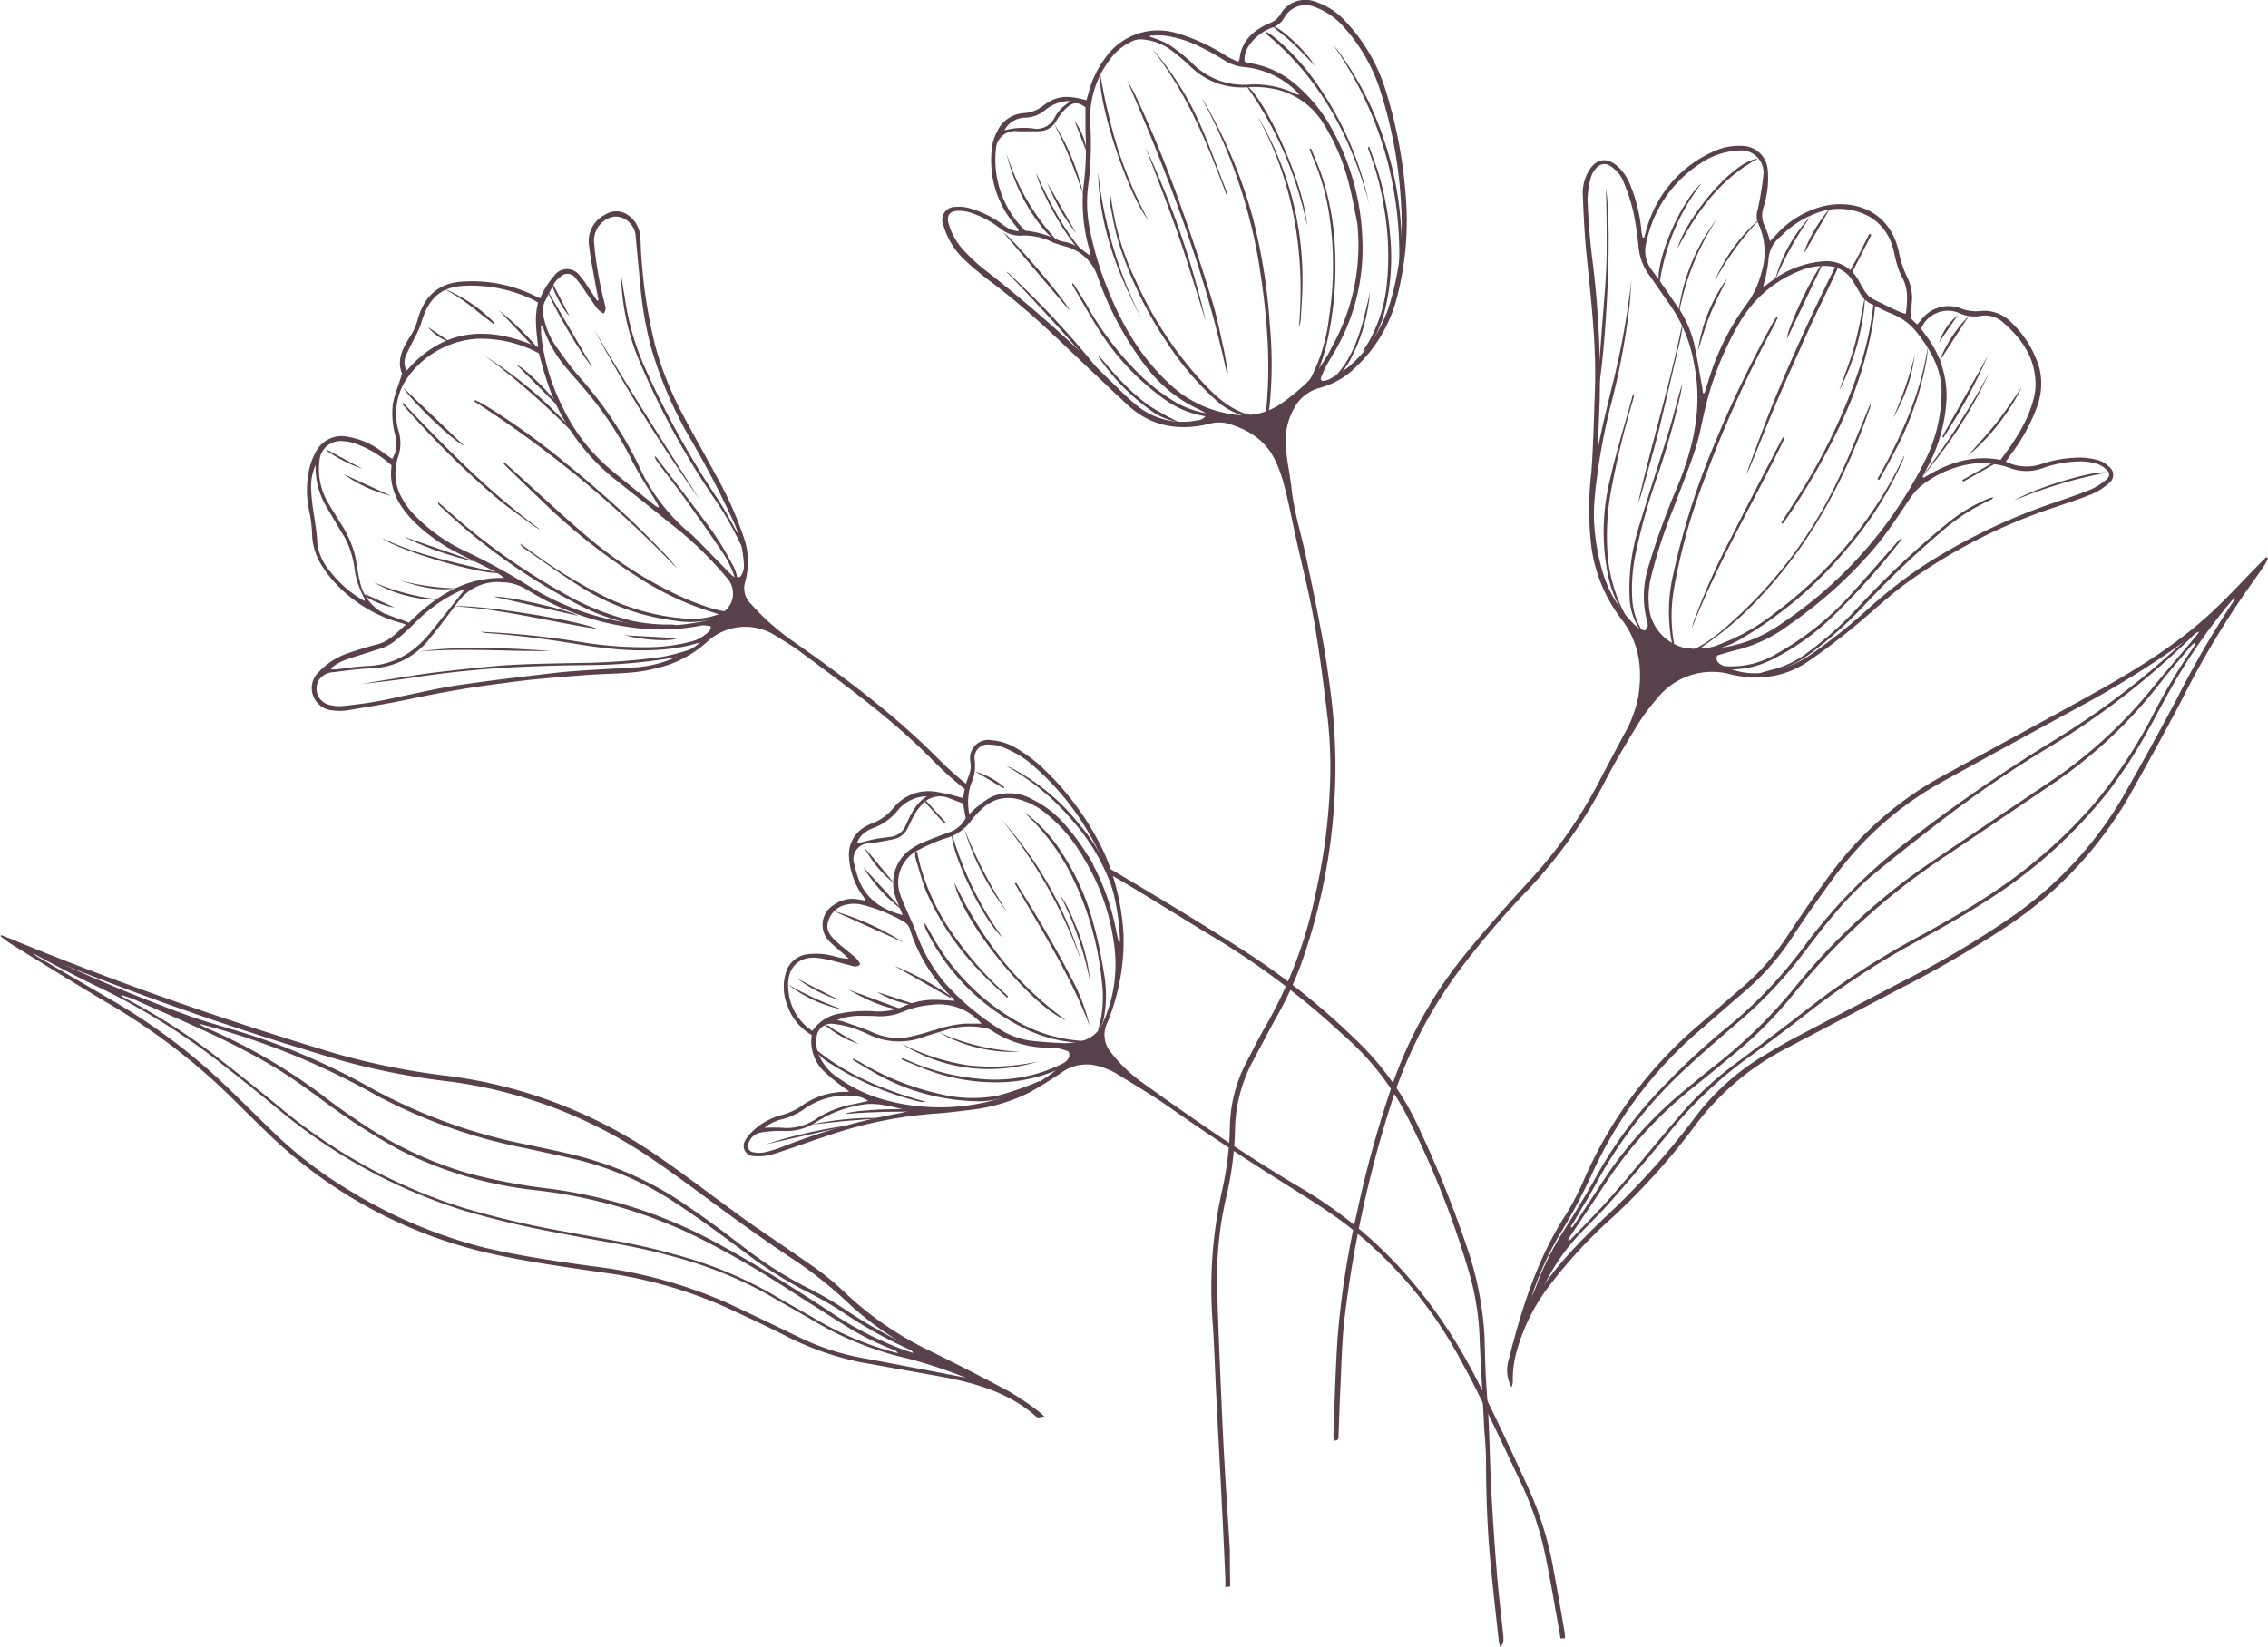 <?xml version="1.0" encoding="UTF-8"?> <svg xmlns="http://www.w3.org/2000/svg" viewBox="0 0 313.21 227.48"> <g id="Слой_2" data-name="Слой 2"> <g id="OBJECTS"> <g style="opacity:0.9"> <path d="M137.1,110a4.77,4.77,0,0,0-.76.43l.54.34a5.31,5.31,0,0,1,3.56-.41,9.57,9.57,0,0,1,3.92,1.94,20.26,20.26,0,0,1,4.74,5.34l1.17.65a28.89,28.89,0,0,0-3.27-4.45,14,14,0,0,0-4.4-3.4A6.44,6.44,0,0,0,137.1,110ZM134,105.2a3.56,3.56,0,0,1,0,1.26c-.14.63-.44,1.22-.6,1.85,0,0,0,0,0,0-.06.23-.12.47-.17.71s-.16.8-.25,1.22l-.8-.22a23.3,23.3,0,0,0-3.15-.68,6.24,6.24,0,0,0-5.61,2.22,7,7,0,0,1-2.88,2.14,5.79,5.79,0,0,0-1,.47,4.41,4.41,0,0,0-2.28,4.35,10,10,0,0,0,1.93,5.28c.12.16.2.35.36.62l-1.2-.2a4.3,4.3,0,0,0-3.17.77,3.21,3.21,0,0,0-.55,5.13c.59.61,1.27,1.13,1.9,1.69l.69.63a8.53,8.53,0,0,1-2-.34,9.52,9.52,0,0,0-3.69-.28,3.51,3.51,0,0,0-3,2.56,6.75,6.75,0,0,0,.21,4.52,7.47,7.47,0,0,0,3.36,4.08,5.75,5.75,0,0,0,1.68,5,26.82,26.82,0,0,0,2.64,2.18c.24.19.51.35.86.59a1.88,1.88,0,0,1-.43.08,10.27,10.27,0,0,0-6.24,2,9.11,9.11,0,0,1-2.66,1.2,9.08,9.08,0,0,0-4.27,2.49,4.33,4.33,0,0,0-.75,1,1.41,1.41,0,0,0,1.13,2.18,7.09,7.09,0,0,0,2.6-.23c2.5-.78,5-1.72,7.43-2.52a59.65,59.65,0,0,1,14.66-3.09c1.66-.1,3.32-.3,5-.51A24.62,24.62,0,0,0,142,151a51.41,51.41,0,0,0,4.59-2.83,5.92,5.92,0,0,1,5.41-.8,9.63,9.63,0,0,1,2,.83c2.55,1.57,5.12,3.08,7.55,4.79q7.4,5.19,15.05,10c3.14,2,6.3,3.91,9.25,6.12A58.51,58.51,0,0,1,202,188.41c1,1.76,1.87,3.54,2.75,5.34.25.49.48,1,.72,1.46,1.51,3.12,3,6.28,4.47,9.41a44.23,44.23,0,0,1,3.46,10.19c.69,3.3,1.24,6.63,1.84,9.95.1.5.17,1,.26,1.56h.63c0-.51-.07-.9-.13-1.28-.46-2.68-.92-5.35-1.42-8a47.29,47.29,0,0,0-3.4-11.23c-1.89-4.17-3.82-8.32-5.83-12.41l-.69-1.42c-.06-.13-.13-.25-.19-.37-5.67-11.46-13.6-20.9-24.75-27.47-7.71-4.53-15.06-9.64-22.32-14.85a20.61,20.61,0,0,1-3.92-3.83,3.78,3.78,0,0,1-.54-4.22c0-.09.07-.17.11-.27a29.91,29.91,0,0,0,2.11-11.88,32.86,32.86,0,0,0-1.45-8c-.09-.33-.21-.64-.32-1a28.14,28.14,0,0,0-1.06-2.62,38.89,38.89,0,0,0-8.66-11.69,21.44,21.44,0,0,0-3.49-2.53,8,8,0,0,0-3.24-1A2.53,2.53,0,0,0,134,105.2Zm-14.31,9.62a5.41,5.41,0,0,1,1-.47,7.78,7.78,0,0,0,3.35-2.48A5.32,5.32,0,0,1,128,110c-1.58,1-2.24,2.53-2.95,4.08a2.52,2.52,0,0,1-1.94,1.5c-.7.13-1.43.16-2.13.3-.88.17-1.75.42-2.65.64A3.16,3.16,0,0,1,119.72,114.82Zm-1.51,5.43c-.06-.3-.13-.58-.2-.86a2.17,2.17,0,0,1,1.84-2.88c.45-.08.91-.09,1.36-.16.74-.13,1.48-.26,2.21-.42a2.79,2.79,0,0,0,2-1.61c.28-.56.53-1.13.83-1.67a7.82,7.82,0,0,1,.9-1.29,3.34,3.34,0,0,1,4-1.08L133,111c.14.75.24,1.36.37,2A4,4,0,0,1,131,115c-1.16.42-2.32.87-3.47,1.34a8.58,8.58,0,0,0-1.31.68,5.72,5.72,0,0,0-2.5,7c.27.79.61,1.56.93,2.38C121.27,125.53,119,123.68,118.21,120.25ZM109.07,138a9.32,9.32,0,0,1-.23-1.75c-.11-2.63,1.57-4.26,4.18-3.91,1.46.19,2.87.64,4.31,1,.45.1.93.37,1.47-.12a3.42,3.42,0,0,0-.35-.62,10.87,10.87,0,0,0-.87-.79c-.71-.59-1.43-1.15-2.1-1.77s-1.52-1.5-1.12-2.72a3.29,3.29,0,0,1,2.74-2.39,4.63,4.63,0,0,1,1.74,0,22.36,22.36,0,0,1,6,2.4,1.86,1.86,0,0,1,.79.94,22.31,22.31,0,0,0,5.92,9.58c.08.09.15.21.3.4-1.1-.06-2.08-.15-3.05-.14a10.53,10.53,0,0,0-4.09.94,8.66,8.66,0,0,1-4.12.64,17.39,17.39,0,0,0-4.49.3,5.66,5.66,0,0,0-3.92,2.42A7.37,7.37,0,0,1,109.07,138Zm19.84,4.32a31.87,31.87,0,0,1-3.77,1,8.48,8.48,0,0,1-4.77-.78c-1.32-.55-2.7-1-4.05-1.47a5.86,5.86,0,0,0-.77-.14,8.6,8.6,0,0,1,3.44-.6c.72,0,1.44,0,2.16.05a8.14,8.14,0,0,0,3.45-.57,12.76,12.76,0,0,1,4.07-1,7.77,7.77,0,0,1,6.87,2.59c-.81,0-1.53,0-2.24,0A17,17,0,0,0,128.91,142.36ZM108,155.79a24.37,24.37,0,0,0-2.44,0,6.45,6.45,0,0,1,2.56-1.21,9.35,9.35,0,0,0,2.82-1.29,10,10,0,0,1,7.5-1.83,3.47,3.47,0,0,1,1.45.62c-.77.17-1.53.36-2.3.5a13.78,13.78,0,0,0-4.79,1.92A7.14,7.14,0,0,1,108,155.79Zm0,2.65a17,17,0,0,1-2.43.74,3.73,3.73,0,0,1-1.45,0,.88.88,0,0,1-.7-1.37,2.12,2.12,0,0,1,1.58-1.35,16.08,16.08,0,0,1,3-.24,7.43,7.43,0,0,0,4.57-1.13,16.59,16.59,0,0,1,7.11-2.57,9.27,9.27,0,0,1,2.62.19c1,.16,2,.45,3,.68v.14c-.43.1-.86.21-1.29.29A88.11,88.11,0,0,0,108,158.44Zm39.59-13.17c.29.82-.22,1.19-.64,1.59a20.07,20.07,0,0,1-7.37,4.39,28.83,28.83,0,0,1-17.55.65,20.14,20.14,0,0,1-6.09-2.88,7.16,7.16,0,0,1-3-3.67,5,5,0,0,1-.16-2.11,2,2,0,0,1,2.29-1.8,13.28,13.28,0,0,1,2.58.53,18.46,18.46,0,0,1,2.45,1,9.61,9.61,0,0,0,7.44.28c1.26-.42,2.55-.8,3.83-1.17A10.94,10.94,0,0,1,136,142a2.57,2.57,0,0,1,1,.39,14.27,14.27,0,0,0,7.78,2.35A6.12,6.12,0,0,1,147.57,145.27Zm4.75-4a4.35,4.35,0,0,1-3.42,2.62,8.73,8.73,0,0,1-2,.21c-1.6-.07-3.19-.16-4.78-.37a10.75,10.75,0,0,1-4.35-1.74,35.21,35.21,0,0,1-7.12-6,22.1,22.1,0,0,1-4.15-7.17c-.37-1-.81-1.93-1.22-2.88-.32-.76-.68-1.49-.94-2.27a5,5,0,0,1,2.48-6.25,22.18,22.18,0,0,1,3.78-1.62,6.49,6.49,0,0,0,3.47-2.4,12.34,12.34,0,0,1,1.67-1.8,4.16,4.16,0,0,1,.53-.43,3.16,3.16,0,0,1,.65-.4,5.31,5.31,0,0,1,3.56-.41,9.57,9.57,0,0,1,3.92,1.94,20.26,20.26,0,0,1,4.74,5.34c.27.4.52.82.76,1.24a.47.47,0,0,1,0,.1,30.43,30.43,0,0,1,4,12A19.52,19.52,0,0,1,152.32,141.26Zm-15.65-38.4a4.72,4.72,0,0,1,1.9.39,14.81,14.81,0,0,1,3.39,1.91,36.81,36.81,0,0,1,10.49,14.13l.12.32c.14.33.26.66.38,1a32.46,32.46,0,0,1,1.7,9.19.65.65,0,0,1-.15.48c-.14-.64-.29-1.26-.41-1.89a32.94,32.94,0,0,0-3.14-8.92c-.22-.4-.44-.79-.68-1.18a28.89,28.89,0,0,0-3.27-4.45,14,14,0,0,0-4.4-3.4,6.44,6.44,0,0,0-5.5-.44,4.77,4.77,0,0,0-.76.43,6.34,6.34,0,0,0-.6.41c-.3.22-.6.46-.9.67a11.26,11.26,0,0,0-1,.95,8.33,8.33,0,0,1-.05-3,5.9,5.9,0,0,1,.15-.73c.07-.23.14-.45.23-.67a6,6,0,0,0,.43-3A1.83,1.83,0,0,1,136.67,102.86Zm.43,7.14a4.77,4.77,0,0,0-.76.43l.54.34a5.31,5.31,0,0,1,3.56-.41,9.57,9.57,0,0,1,3.92,1.94,20.26,20.26,0,0,1,4.74,5.34l1.17.65a28.89,28.89,0,0,0-3.27-4.45,14,14,0,0,0-4.4-3.4A6.44,6.44,0,0,0,137.1,110Z" style="fill:#472c39"></path> <path d="M141.55,112.23a21.21,21.21,0,0,1,5.23,5.78,33.46,33.46,0,0,1,4.26,9.72,62.12,62.12,0,0,1,1.4,6.61,17.27,17.27,0,0,1,0,6.33,5.73,5.73,0,0,1-.76,1.88,1.43,1.43,0,0,1,0-.36,16.24,16.24,0,0,0,.46-6.79,42,42,0,0,0-4.43-15,30.34,30.34,0,0,0-5.59-7.53Z" style="fill:#472c39"></path> <path d="M150.36,144.06a19.23,19.23,0,0,1-8.5-1.81,29.67,29.67,0,0,1-14-13.88,1.52,1.52,0,0,1-.16-.89c.25.42.5.84.74,1.26a31.14,31.14,0,0,0,12.19,12.45,20.57,20.57,0,0,0,9.15,2.61,1.35,1.35,0,0,1,.29,0A1.64,1.64,0,0,1,150.36,144.06Z" style="fill:#472c39"></path> <path d="M143.59,149.56c-2.66,1.29-5.32,2.57-8.41,2.57A29.55,29.55,0,0,1,120.44,148c-.85-.48-1.69-1-2.53-1.5-.07,0-.11-.12-.11-.29l1,.52a37.15,37.15,0,0,0,11,4.39,18.81,18.81,0,0,0,8,.23,38.57,38.57,0,0,0,3.9-1.27c.64-.22,1.26-.5,1.88-.75A1.42,1.42,0,0,1,143.59,149.56Z" style="fill:#472c39"></path> <path d="M139.09,137.83c-1.1-1.05-2.24-2.05-3.29-3.15A37.75,37.75,0,0,1,128,123.37c-.66-1.58-1.08-3.27-1.59-4.92a3,3,0,0,1,0-.79l.23,0c.17.71.31,1.43.51,2.14a31.13,31.13,0,0,0,5,10,47,47,0,0,0,6.58,7.37c.17.15.33.32.49.48Z" style="fill:#472c39"></path> <path d="M154.06,124.16a28,28,0,0,0-5.8-10.62,32.71,32.71,0,0,0-9.3-7.73c.25.1.51.18.76.3a28.93,28.93,0,0,1,9.35,7.79,24.38,24.38,0,0,1,4.61,8A4.28,4.28,0,0,1,154.06,124.16Z" style="fill:#472c39"></path> <path d="M149,146a25.56,25.56,0,0,1-2.73,1.67,21.06,21.06,0,0,1-7.57,1.82,26.91,26.91,0,0,1-10.83-1.77c-1.13-.42-2.23-.91-3.35-1.36l.07-.2c.2.08.41.14.6.23A30.55,30.55,0,0,0,135,149a20.87,20.87,0,0,0,13.39-3c.13-.08.27-.14.41-.21Z" style="fill:#472c39"></path> <path d="M147.2,140.93c-4.81-1.93-14.39-13.74-15.39-19a57.79,57.79,0,0,0,6.49,10.53A46.5,46.5,0,0,0,147.2,140.93Z" style="fill:#472c39"></path> <path d="M150.48,141.71c-2.66-7-6.64-13.24-10.34-19.66l.2-.11c1.28,2.11,2.6,4.21,3.85,6.35s2.46,4.3,3.59,6.5A26.4,26.4,0,0,1,150.48,141.71Z" style="fill:#472c39"></path> <path d="M138.38,113.29a52.05,52.05,0,0,1,11,19.65A67,67,0,0,0,138.38,113.29Z" style="fill:#472c39"></path> <path d="M124.47,144.16a30.72,30.72,0,0,0,9.2,3,29.33,29.33,0,0,0,9.71-.54A22.53,22.53,0,0,1,124.47,144.16Z" style="fill:#472c39"></path> <path d="M112.26,144.62c4.53,3.86,9.9,6,15.66,7.6-.3,0-.5,0-.69,0a3.73,3.73,0,0,1-.58-.12A41.19,41.19,0,0,1,114.81,147,7,7,0,0,1,112.26,144.62Z" style="fill:#472c39"></path> <path d="M131.43,115.07a47.49,47.49,0,0,0,7,14.43C135.87,127.27,131.35,118,131.43,115.07Z" style="fill:#472c39"></path> <path d="M133.15,114.46A69.23,69.23,0,0,0,139.07,126,36.53,36.53,0,0,1,133.15,114.46Z" style="fill:#472c39"></path> <path d="M128.09,153.55c-3.81,0-7.65,0-11.39.34C117.63,153.27,126.34,152.9,128.09,153.55Z" style="fill:#472c39"></path> <path d="M140.93,145.28a20.63,20.63,0,0,1-11.41-2.75A30.24,30.24,0,0,0,140.93,145.28Z" style="fill:#472c39"></path> <path d="M150.52,135.51a45.71,45.71,0,0,0-4.19-12,17,17,0,0,1,2,3.83,26,26,0,0,1,2.14,7.59C150.47,135.13,150.5,135.32,150.52,135.51Z" style="fill:#472c39"></path> <path d="M117.57,155.42l-11.83,2.66A65.25,65.25,0,0,1,117.57,155.42Z" style="fill:#472c39"></path> <path d="M115.13,125.84a37.5,37.5,0,0,1,9.6,4.32Z" style="fill:#472c39"></path> <path d="M123.51,133.42a41.78,41.78,0,0,1,7.87,4.25l-.1.19Z" style="fill:#472c39"></path> <path d="M112,155.37a40.4,40.4,0,0,1,10.17-.92c-1.7.13-3.41.23-5.12.38S113.54,155.2,112,155.37Z" style="fill:#472c39"></path> <path d="M116.45,139.48a18.18,18.18,0,0,1-7.63-3.48A46.08,46.08,0,0,0,116.45,139.48Z" style="fill:#472c39"></path> <path d="M124.92,139.57c-3-.28-5.39-1.57-7.82-2.88Z" style="fill:#472c39"></path> <path d="M119.2,119.76l5.49,6A21,21,0,0,1,119.2,119.76Z" style="fill:#472c39"></path> <path d="M123.52,122.06a15,15,0,0,1-4.14-5Z" style="fill:#472c39"></path> <path d="M110.14,135.21l5.75,2.94A19.21,19.21,0,0,1,110.14,135.21Z" style="fill:#472c39"></path> <path d="M126.92,138.92a13.23,13.23,0,0,1-5.8-1.9Z" style="fill:#472c39"></path> <path d="M118.58,144.22a14.47,14.47,0,0,1-4.68-2.63c.65,0,1,.52,1.55.8s1,.61,1.52.91Z" style="fill:#472c39"></path> <path d="M134.69,106.57a10.83,10.83,0,0,1,4,2.17.76.76,0,0,1-.05.14.08.08,0,0,1-.08,0Z" style="fill:#472c39"></path> <path d="M130.42,113.78l-2.7-3,.18-.16,2.71,3Z" style="fill:#472c39"></path> <path d="M169.89,219.16l-.67.08c0-.44,0-.83,0-1.21-.16-3.53-.32-7.06-.5-10.6-.23-4.57-.48-9.15-.71-13.72-.18-3.53-.29-7.07-.51-10.6a62,62,0,0,1,1.28-18.72,43.44,43.44,0,0,0,1.07-8.95,20,20,0,0,1,2.08-8.31c1-1.9,1.92-3.8,3-5.64A62,62,0,0,0,181.78,123a81,81,0,0,0,1.84-13.5,61.71,61.71,0,0,0-.23-9.9c-.54-4.59-1.12-9.17-1.9-13.72-.67-3.86-1.66-7.67-2.51-11.5-.54-2.46-1-4.93-1.65-7.38a18.23,18.23,0,0,0-1.27-3.49c-1.32-2.71-3.67-4.17-6.48-5a4.92,4.92,0,0,0-2.61.05c-4.19,1-8,.38-11.25-2.62-3.43-3.19-6.8-6.43-10.21-9.65a105.48,105.48,0,0,0-9-7.62,36.47,36.47,0,0,1-3.23-2.71,10.44,10.44,0,0,1-3-4.89,1.77,1.77,0,0,1,1.58-2.49,5.72,5.72,0,0,1,2.21.23A14.35,14.35,0,0,1,138.46,31a8.12,8.12,0,0,0,1.07.69,6.4,6.4,0,0,0,1.07.25l.09-.19-.71-.91a13.71,13.71,0,0,1-3-10.37,6.29,6.29,0,0,1,.69-2.23,4.36,4.36,0,0,1,3.76-2.62,4.63,4.63,0,0,0,2.6-1c1.86-1.39,3.18-1.53,6-.78.1-.33.21-.67.3-1a13.55,13.55,0,0,1,2.25-4.76,8.91,8.91,0,0,1,9.87-3.52,26.77,26.77,0,0,1,7,3.23c.49.29,1,.5,1.56.75a2.06,2.06,0,0,0,.17-.41c.28-2.56,2-4,4.13-4.92A3,3,0,0,0,176.81,2,3.94,3.94,0,0,1,181.64.23a9.7,9.7,0,0,1,4.16,2.7,24.38,24.38,0,0,1,5.63,9.78,64.7,64.7,0,0,1,2.68,14.05,42.08,42.08,0,0,1-1.21,14.4,19.83,19.83,0,0,1-5.63,9.51,11.16,11.16,0,0,1-5,2.91,5.63,5.63,0,0,0-3.62,2.94,9.08,9.08,0,0,0-1.08,5c.08,1.66.43,3.3.66,4.95,0,.16.07.32.08.49.28,3.31,1.29,6.47,2,9.7.79,3.74,1.58,7.49,2.27,11.25.47,2.51.82,5,1.16,7.58a80.49,80.49,0,0,1,.68,11,81.75,81.75,0,0,1-4.72,26.64A50.79,50.79,0,0,1,176,141c-1,1.86-2,3.74-3,5.62a20.71,20.71,0,0,0-2.44,9.41,46.17,46.17,0,0,1-1.1,8.84,48.48,48.48,0,0,0-1.35,9.8c0,2.39,0,4.78.1,7.17.17,4.84.38,9.68.6,14.52.11,2.55.25,5.1.4,7.65.2,3.36.44,6.73.63,10.09C169.85,215.81,169.85,217.47,169.89,219.16ZM187.44,30.82c-.37-1.79-.68-3.6-1.14-5.37a28.52,28.52,0,0,0-3.48-8.29,10.44,10.44,0,0,0-6.64-4.83,13.94,13.94,0,0,0-3.8-.29,10.14,10.14,0,0,1-8-2.87,26.68,26.68,0,0,0-2.7-2.28,7.64,7.64,0,0,0-4-1.45,2.58,2.58,0,0,0-1.13.17,7.76,7.76,0,0,0-3.44,2.84A13.32,13.32,0,0,0,150.56,17a45.1,45.1,0,0,1-.21,8.13,18.4,18.4,0,0,0,.06,6.06,45.76,45.76,0,0,0,1.86,6.91c2.07,5.73,4.89,11,9.48,15.15a15.72,15.72,0,0,0,8.1,3.92,9.28,9.28,0,0,0,7-1.36,31,31,0,0,0,3.57-2.9A19.71,19.71,0,0,0,184,47.8,28.76,28.76,0,0,0,187.44,30.82Zm-5.07,21.55.22.26a3.13,3.13,0,0,0,.88-.19,19.81,19.81,0,0,0,2.8-1.78A18.44,18.44,0,0,0,192,41.71a38.16,38.16,0,0,0,1.51-13.09,62.48,62.48,0,0,0-2.89-16.09,24,24,0,0,0-5.1-8.86A9.62,9.62,0,0,0,181.65,1a3.35,3.35,0,0,0-4.32,1.49,2.92,2.92,0,0,1-1.7,1.35,6.51,6.51,0,0,0-3.13,2.44,3.3,3.3,0,0,0-.62,2.18c.1.07.14.13.2.14.22.06.44.11.67.15a12.45,12.45,0,0,1,6,2.76,21.61,21.61,0,0,1,4.87,5.74,33.82,33.82,0,0,1,4.53,16.07,28.08,28.08,0,0,1-3.76,15.12c-.48.83-1,1.63-1.42,2.47A13.13,13.13,0,0,0,182.37,52.37Zm-15.76,4.92c-.07-.11-.1-.21-.18-.26a5.7,5.7,0,0,0-.68-.39,19.39,19.39,0,0,1-7.49-6A44.64,44.64,0,0,1,151.51,38a6.36,6.36,0,0,0-4.54-4c-.53-.16-1.06-.31-1.57-.52a8.94,8.94,0,0,0-4.07-.95,4.22,4.22,0,0,1-3.11-.91,13.87,13.87,0,0,0-4-2.18,5.41,5.41,0,0,0-1.82-.32c-1.31,0-1.76.71-1.34,1.95a8.92,8.92,0,0,0,1.92,3.39,24.21,24.21,0,0,0,3,2.8,182.07,182.07,0,0,1,17,15c1.25,1.2,2.46,2.45,3.79,3.57a10,10,0,0,0,8.62,2.22A1.45,1.45,0,0,0,166.61,57.29ZM149.9,14.81c-1-.7-1.61-.76-2.5,0a7.53,7.53,0,0,0-1.47,1.8,2.79,2.79,0,0,1-2.46,1.52c-1,0-2,0-2.94,0a2.63,2.63,0,0,0-3,2.56,13.68,13.68,0,0,0,4.06,11.18,12.58,12.58,0,0,1,4.32,1.19,3.12,3.12,0,0,0,.92.31,6,6,0,0,1,2.75,1.23l.89.67a1.24,1.24,0,0,0,.07-.35c0-.22-.1-.44-.16-.66A23.52,23.52,0,0,1,149.6,26a41.28,41.28,0,0,0,.35-6.85C149.87,17.72,149.92,16.27,149.9,14.81Zm8.91-9.88v.16a14.05,14.05,0,0,1,2.49,1,21.69,21.69,0,0,1,3.3,2.6,10,10,0,0,0,7.81,3A12.87,12.87,0,0,1,179,13a1.57,1.57,0,0,0,.47.07c-.26-.26-.39-.41-.53-.54a11.87,11.87,0,0,0-7.28-3.28A6.15,6.15,0,0,1,169,8.28a33.69,33.69,0,0,0-3.17-1.76,15.3,15.3,0,0,0-5.12-1.61A16.87,16.87,0,0,0,158.81,4.93ZM138.71,18a10.24,10.24,0,0,1,4.08-.24,2.72,2.72,0,0,0,2.84-1.48,5,5,0,0,1,1.74-1.95c.11-.06.18-.19.36-.4a5.67,5.67,0,0,0-3.45,1.32,4.36,4.36,0,0,1-2.69,1A3.3,3.3,0,0,0,138.71,18Z" style="fill:#472c39"></path> <path d="M174.51,59.38c1.22-7.94.54-15.78-.75-23.6A72.35,72.35,0,0,0,166,13.64a4.81,4.81,0,0,1,.34.49,67.41,67.41,0,0,1,6.59,15.64,79.29,79.29,0,0,1,2.43,15.08,58.9,58.9,0,0,1,0,10.95c-.1,1-.32,1.93-.51,2.89A3.25,3.25,0,0,1,174.51,59.38Z" style="fill:#472c39"></path> <path d="M169.4,51.47c-3-14-8.09-27.28-13.76-40.38.23.39.47.78.69,1.18s.42.81.62,1.22a163.88,163.88,0,0,1,6.43,15.86q2.13,6,4,12.16c.66,2.15,1.09,4.37,1.58,6.57.25,1.11.41,2.24.61,3.36Z" style="fill:#472c39"></path> <path d="M153.32,26.79c.22,1.24.42,2.49.67,3.72a37.77,37.77,0,0,0,2.92,8.39,51.87,51.87,0,0,0,9.53,14.3c1.88,1.95,3.9,3.71,6.71,4.23l-.05.19c-.23,0-.46,0-.68,0a9.74,9.74,0,0,1-4.69-2.52,39.63,39.63,0,0,1-6.35-7.45,54,54,0,0,1-6.92-14.22c-.53-1.74-.82-3.56-1.18-5.35a7.41,7.41,0,0,1,0-1.25Z" style="fill:#472c39"></path> <path d="M178.83,55.51c.66-1,1.39-1.9,2-2.91a24.46,24.46,0,0,0,2.71-8.74,47,47,0,0,0,.09-13.76,31.58,31.58,0,0,0-2.38-8.45c-.16-.35-.27-.71-.41-1.07l.21-.08c.54,1.36,1.14,2.69,1.59,4.07a37.67,37.67,0,0,1,1.74,10.11A47.28,47.28,0,0,1,183,48.35a18.15,18.15,0,0,1-2.2,5.12A5.64,5.64,0,0,1,178.83,55.51Z" style="fill:#472c39"></path> <path d="M193,40.25a51.88,51.88,0,0,0-1.35-17.83,50.5,50.5,0,0,0-7.44-16.09c.17.2.36.38.51.59a44.17,44.17,0,0,1,6.53,12.76,46,46,0,0,1,2.23,11.61,37.62,37.62,0,0,1-.31,8.21C193.09,39.75,193,40,193,40.25Z" style="fill:#472c39"></path> <path d="M148.2,39.13,150,42a42.73,42.73,0,0,0,7.8,10.14,27,27,0,0,0,4.62,3.47A13.07,13.07,0,0,0,169,57.28h.61c-.18.49-.59.39-.92.39a13.1,13.1,0,0,1-7.8-2.46,34.25,34.25,0,0,1-9.28-9.87c-1.2-1.93-2.32-3.93-3.47-5.9a.77.77,0,0,1-.07-.26Z" style="fill:#472c39"></path> <path d="M179.38,45.25c.87-10.22-.69-19.92-5.61-29,0,.07.11.13.16.21a3.72,3.72,0,0,1,.19.34A43.79,43.79,0,0,1,179.87,39c0,1.76-.15,3.51-.25,5.27A5.94,5.94,0,0,1,179.38,45.25Z" style="fill:#472c39"></path> <path d="M189.09,20.28c.47,1.35,1,2.67,1.38,4a41.35,41.35,0,0,1,1.5,8.18,31,31,0,0,1-.79,10.69A13.65,13.65,0,0,1,188.89,48a1.53,1.53,0,0,1-.68.5c.34-.54.71-1.06,1-1.62a20.16,20.16,0,0,0,2.3-7.54,38.52,38.52,0,0,0-.34-10.45,38.18,38.18,0,0,0-2.11-8,3.16,3.16,0,0,1-.14-.55Z" style="fill:#472c39"></path> <path d="M189.32,29c-2.49-9.51-6.73-18-14.53-24.37l.19-.2c.27.18.55.35.8.55a30.9,30.9,0,0,1,5.81,6.22,44.94,44.94,0,0,1,6.92,14.59C188.79,26.9,189.05,28,189.32,29Z" style="fill:#472c39"></path> <path d="M139.06,37.53A122.59,122.59,0,0,1,154.5,54.74a13,13,0,0,1-1.13-1.09c-4.47-5.57-9.28-10.82-14.24-15.95A.51.51,0,0,1,139.06,37.53Z" style="fill:#472c39"></path> <path d="M158.2,20.37a120,120,0,0,1,8.32,24c-1.28-4-2.47-8.09-3.86-12.08S159.7,24.33,158.2,20.37Z" style="fill:#472c39"></path> <path d="M169.47,27.18C166.8,20,164,12.94,159.15,6.82c.24.26.49.51.71.78a41.72,41.72,0,0,1,6,9.86c1.28,2.92,2.34,5.93,3.49,8.91A4.29,4.29,0,0,1,169.47,27.18Z" style="fill:#472c39"></path> <path d="M151.65,23.83a58.86,58.86,0,0,0,6.17,20.51C154.35,37.93,151.79,31.24,151.65,23.83Z" style="fill:#472c39"></path> <path d="M158.55,30.37c-2.88-3.65-7-16.32-6.63-20.28a79.18,79.18,0,0,0,2.44,10.42A59.34,59.34,0,0,0,158.55,30.37Z" style="fill:#472c39"></path> <path d="M172.06,11.77c2.46,1.55,8,13.3,8.44,19.4A50.76,50.76,0,0,0,172.06,11.77Z" style="fill:#472c39"></path> <path d="M139,21.18a31.32,31.32,0,0,0,6.93,12,2.09,2.09,0,0,1-.52-.25,9.71,9.71,0,0,1-1.14-1.08A25.64,25.64,0,0,1,139,21.18Z" style="fill:#472c39"></path> <path d="M162.77,58.3A8.79,8.79,0,0,1,159.35,57a29,29,0,0,1-7.62-7.68s0-.06,0-.19c1.1,1.24,2.1,2.49,3.22,3.62A28.25,28.25,0,0,0,158.63,56,40.06,40.06,0,0,0,162.77,58.3Z" style="fill:#472c39"></path> <path d="M183.49,52.88C187,49.77,188,45.54,189,41.24c.07-.3.12-.6.19-.9C188.77,46.11,185.88,52.13,183.49,52.88Z" style="fill:#472c39"></path> <path d="M147.73,42.93l-9.16-10.81C139.8,32.88,147.07,41.34,147.73,42.93Z" style="fill:#472c39"></path> <path d="M143.09,23.91c1.83,3.95,3.67,7.67,6.58,11C147.76,34,143.62,26.32,143.09,23.91Z" style="fill:#472c39"></path> <path d="M149.63,27.06a71,71,0,0,0-4.07-10A29.92,29.92,0,0,1,149.63,27.06Z" style="fill:#472c39"></path> <path d="M181.58,9.1c-1.05-1.08-1.94-2.07-2.92-3s-2-1.66-3-2.53C176.87,3.77,180.34,7,181.58,9.1Z" style="fill:#472c39"></path> <path d="M148.64,32.27a27.52,27.52,0,0,1-4-7Z" style="fill:#472c39"></path> <path d="M150.1,21.1l-1.73-4.46A9.25,9.25,0,0,1,150.1,21.1Z" style="fill:#472c39"></path> <path d="M184.22,199a5.29,5.29,0,0,1-.08-.8c.18-4.51.29-9,.59-13.51a120.23,120.23,0,0,1,2.67-17.19,151.18,151.18,0,0,1,5-18,59,59,0,0,1,10-17.74c2.86-3.53,5.91-6.92,9-10.29a62.53,62.53,0,0,0,9.32-13.28c1.16-2.24,2.36-4.46,3.53-6.69a17,17,0,0,0,2-5.27c.62-4,.1-7.65-2.48-10.9a20.9,20.9,0,0,1-4-9.79,43.26,43.26,0,0,1,0-10.36c.27-3.66.34-7.33.48-11,.24-6.39-.52-12.71-1.15-19-.28-2.75-.4-5.51-.52-8.27a6,6,0,0,1,.84-3.32c1-1.68,2.48-1.92,3.93-.65a6.66,6.66,0,0,1,1.77,2.57,21.57,21.57,0,0,1,1.52,6c0,.44.13.87.2,1.3l.23,0c.1-.35.18-.71.29-1.06A16.59,16.59,0,0,1,236.46,21a8.52,8.52,0,0,1,4.28-.84,3.57,3.57,0,0,1,3.37,3.16,13.07,13.07,0,0,1-.59,5.38,3.37,3.37,0,0,0,.23,2.62,12.86,12.86,0,0,1,.69,2l.83-.87a12.94,12.94,0,0,1,6.95-4.06c4-.76,8.73.75,10,6.34a14.36,14.36,0,0,0,1.26,3.76A6.38,6.38,0,0,1,264,42c0,.62-.09,1.25-.15,1.95.28.26.57.55.91.88.22-.25.41-.45.57-.66a4.7,4.7,0,0,1,5.46-1.57,5.7,5.7,0,0,0,2.75.35,5.21,5.21,0,0,1,4.27,1.64,14.11,14.11,0,0,1,3.84,6.3,9.17,9.17,0,0,1-.4,5.47,24.67,24.67,0,0,1-3.55,6.41l-.7,1a6.4,6.4,0,0,0,4.75.39,17.13,17.13,0,0,1,5.67-.95,9.8,9.8,0,0,1,2.46.4,3.45,3.45,0,0,1,1.32.82,1.41,1.41,0,0,1,0,2.35,8.63,8.63,0,0,1-2.27,1.46c-1.68.69-3.41,1.24-5.13,1.83A74.63,74.63,0,0,0,263,80.76c-2.55,1.9-4.85,4.13-7.33,6.13-1.87,1.52-3.8,3-5.78,4.35a12.33,12.33,0,0,1-6.55,2.31,15.61,15.61,0,0,1-4.15-.35,9.7,9.7,0,0,0-10.37,3.32,28.12,28.12,0,0,0-2.63,3.53c-1.55,2.54-3.09,5.09-4.46,7.73a65.84,65.84,0,0,1-10.84,15.27,119.81,119.81,0,0,0-8.82,10.28,62.29,62.29,0,0,0-10,19.29,158.75,158.75,0,0,0-6.41,29.69c-.36,3.23-.41,6.49-.57,9.73-.1,2.06-.15,4.12-.24,6.18C184.86,198.58,184.92,199.06,184.22,199ZM237.75,89.47A19.22,19.22,0,0,0,246.23,86,58.19,58.19,0,0,0,265.91,63.5a21.4,21.4,0,0,0,2.22-9.32c0-3.1-1.41-5.65-3.21-8a8.44,8.44,0,0,0-3.79-2.89c-.91-.35-1.76-.85-2.65-1.27a3.41,3.41,0,0,1-1.58-1.47c-.35-.61-.69-1.23-1.08-1.8a4.22,4.22,0,0,0-3.41-2,8.71,8.71,0,0,0-3.79.63,16.74,16.74,0,0,0-8.33,7.08A43.37,43.37,0,0,0,235.59,56c-.51,2-.81,4-1.43,5.91-.88,2.76-2,5.45-3,8.17a69.6,69.6,0,0,0-3.24,10,12.39,12.39,0,0,0-.11,4.38,6.42,6.42,0,0,0,4.7,5A16.86,16.86,0,0,0,237.75,89.47ZM227.14,87.1c.54-.38.45-.86.31-1.35a13.5,13.5,0,0,1,.16-7.35A105.41,105.41,0,0,1,231.74,67c2.17-5.37,3.41-10.87,2.21-16.7a20,20,0,0,0-3.15-7.93c-1-1.41-2-2.89-3-4.3a7.78,7.78,0,0,1-1.52-4,43.84,43.84,0,0,0-.76-5,28,28,0,0,0-1.33-4,4.45,4.45,0,0,0-1.72-2.07,1.39,1.39,0,0,0-2,.2,3,3,0,0,0-.75,1.24,12.44,12.44,0,0,0-.48,3.18q.15,3.84.59,7.65a132.35,132.35,0,0,1,1.09,19.9c-.15,3.94-.27,7.89-.6,11.82a29.85,29.85,0,0,0,1,12A16.56,16.56,0,0,0,225.43,86,3.63,3.63,0,0,0,227.14,87.1Zm10,3.46c-.25.79.2,1.07.67,1.33a9.9,9.9,0,0,0,6.52.92,15.45,15.45,0,0,0,5.77-2.41,76.23,76.23,0,0,0,8.25-6.63,68.57,68.57,0,0,1,6.95-5.42,81.66,81.66,0,0,1,18.45-8.93c1.68-.58,3.38-1.14,5-1.81a9,9,0,0,0,2.11-1.34c.56-.45.54-1,0-1.43a3.52,3.52,0,0,0-1.34-.79,7.9,7.9,0,0,0-2.26-.31,15.83,15.83,0,0,0-5.05.89,6.54,6.54,0,0,1-4.51.07,10.23,10.23,0,0,0-1.72-.49,16.66,16.66,0,0,0-2.9-.22,14.43,14.43,0,0,0-7,2.56,8.1,8.1,0,0,0-2.4,2.44c-1.45,2.15-2.86,4.33-4.49,6.33a61.51,61.51,0,0,1-11.92,10.86,20.24,20.24,0,0,1-7.4,3.6C238.89,90,238,90.31,237.1,90.56ZM235.17,54.3h.22c.17-.53.33-1.06.51-1.59A34.55,34.55,0,0,1,241,42.29a12.17,12.17,0,0,0,2.23-4.57,9.28,9.28,0,0,0-.42-6.85,2.57,2.57,0,0,1-.09-1.83,45.05,45.05,0,0,0,.79-4.74A3.08,3.08,0,0,0,240,20.81a10.09,10.09,0,0,0-5.18,1.77,17.05,17.05,0,0,0-7.43,10.78,4.42,4.42,0,0,0,.76,4c1.12,1.47,2.13,3,3.2,4.55a15.14,15.14,0,0,1,2.55,5.36c.46,1.94.75,3.91,1.11,5.87C235.11,53.54,235.13,53.92,235.17,54.3Zm30.34,11.52.15.18c3.25-2,6.68-3.23,10.61-2.47,2-2.67,3.84-5.36,4.62-8.64a7.69,7.69,0,0,0,.2-2.39c-.21-3.32-2-5.82-4.42-7.92a3.73,3.73,0,0,0-3.12-.95,4.83,4.83,0,0,1-2.86-.33,4,4,0,0,0-5.37,2.06s0,.07,0,.1c.19.25.38.5.56.76A13.78,13.78,0,0,1,268.82,55a22.23,22.23,0,0,1-2.44,9.16C266.1,64.72,265.8,65.27,265.51,65.82Zm-22-26.29.19,0c.28-.21.55-.42.84-.62a13.58,13.58,0,0,1,7.12-2.8,5,5,0,0,1,5,2.62c1.5,2.69,1.26,2.16,4.1,3.62.56.29,1.15.53,1.72.78.21.09.43.14.71.23.24-1.83.38-3.53-.57-5.17a10.1,10.1,0,0,1-.8-2.26c-.17-.57-.24-1.17-.43-1.73a7.09,7.09,0,0,0-2.92-4.09,8.61,8.61,0,0,0-7.27-.79,13.45,13.45,0,0,0-5.27,3.33,4.41,4.41,0,0,0-1.71,3.31A18.38,18.38,0,0,1,243.49,39.53Z" style="fill:#472c39"></path> <path d="M263,63c-.16.42-.27.74-.4,1A48,48,0,0,1,255,75.88a54.75,54.75,0,0,1-13.95,12,14,14,0,0,1-7.1,2.28c-.64,0-1.29.21-1.94.26,3.48-1,6-3.44,8.51-5.77A61.67,61.67,0,0,0,254.3,65.26c1.3-2.78,2.4-5.66,3.59-8.49a4.2,4.2,0,0,1,.47-1,3.35,3.35,0,0,1-.11.55c-3.32,9.55-7.92,18.36-14.86,25.82a45,45,0,0,1-8.14,7.08,5.3,5.3,0,0,0-.43.34,6.58,6.58,0,0,0,2.71-.58A28.1,28.1,0,0,0,245,84.76a58.15,58.15,0,0,0,17-19.86c.3-.59.59-1.18.89-1.78C262.83,63.1,262.86,63.1,263,63Z" style="fill:#472c39"></path> <path d="M245.51,43.87c-.16.32-.3.66-.47,1a162.25,162.25,0,0,0-9.91,22,80.91,80.91,0,0,0-3.89,14.1,21.65,21.65,0,0,0,0,8.22.52.52,0,0,1-.08.44c-.12-.41-.27-.83-.35-1.25a23,23,0,0,1,.19-8.74,102.21,102.21,0,0,1,5.54-17.77,163.43,163.43,0,0,1,8.24-17.2c.16-.28.34-.56.52-.84Z" style="fill:#472c39"></path> <path d="M243,93c.65-.19,1.3-.4,2-.56a13.52,13.52,0,0,0,4.22-2,49.12,49.12,0,0,0,7.57-6.76,118.93,118.93,0,0,1,11.91-11.2,22.08,22.08,0,0,1,6-3.64,5,5,0,0,1,.6-.14c-.14.17-.19.27-.27.3a27.42,27.42,0,0,0-7.09,4.6,127.08,127.08,0,0,0-10.67,10.22A57.34,57.34,0,0,1,250.38,90a16.12,16.12,0,0,1-6.27,3,6.17,6.17,0,0,1-.62.1c-.16,0-.33,0-.49,0Z" style="fill:#472c39"></path> <path d="M225.3,38.56c-.08,1.12-.13,2.25-.23,3.38a99.82,99.82,0,0,1-2.68,14.26A85.09,85.09,0,0,0,220.2,69c-.11,1.46-.08,2.93-.07,4.39,0,1.22.06,2.44.09,3.74-.19-1.78-.51-3.49-.53-5.2-.09-6.45,1.49-12.64,3-18.83A106.4,106.4,0,0,0,225.3,38.56Z" style="fill:#472c39"></path> <path d="M234.78,91.65c1.41.15,2.58.3,3.75.39a12.14,12.14,0,0,0,6.9-1.78,40.43,40.43,0,0,0,10.47-8.48c2-2.21,4-4.52,6-6.79a2.7,2.7,0,0,1,.76-.66.87.87,0,0,1-.1.24,95.57,95.57,0,0,1-9.74,10.86,33.22,33.22,0,0,1-8.51,5.87,12.31,12.31,0,0,1-8.59.7A8.34,8.34,0,0,1,234.78,91.65Z" style="fill:#472c39"></path> <path d="M227.11,87.76a8.17,8.17,0,0,1-2.06-5.19,28.32,28.32,0,0,1,1.44-10.3c1.3-4.35,2.74-8.65,4.06-13,.63-2.08,1.13-4.2,1.77-6.3-.07.44-.12.88-.2,1.31a105.66,105.66,0,0,1-3.37,11.87,83.59,83.59,0,0,0-3,11,23.77,23.77,0,0,0-.34,5.52,9.28,9.28,0,0,0,1.06,3.91C226.67,87,226.9,87.37,227.11,87.76Z" style="fill:#472c39"></path> <path d="M253.93,36.73c-1.4,3.16-3,6.24-4.41,9.4s-2.91,6.42-4.28,9.67-2.61,6.47-4,9.71a9.77,9.77,0,0,1,.29-1.06c1.28-3.36,2.49-6.75,3.87-10.06,2.39-5.74,5-11.41,7.79-17,.15-.29.32-.56.47-.84Z" style="fill:#472c39"></path> <path d="M246,72.21c.55-.87,1.1-1.75,1.66-2.62a80.31,80.31,0,0,0,9.22-19,42.42,42.42,0,0,0,1.8-8.26c0-.12.08-.24.31-.34-.09.75-.15,1.51-.27,2.26A54.24,54.24,0,0,1,254,59a95.8,95.8,0,0,1-7.33,12.7c-.16.23-.34.45-.5.67Z" style="fill:#472c39"></path> <path d="M225.7,54.49c-.08.33-.16.65-.25,1a119.17,119.17,0,0,0-3,12.5,34.57,34.57,0,0,0-.47,8.12,21.08,21.08,0,0,0,2.73,9.29,1.73,1.73,0,0,1-.28-.26c-.11-.14-.2-.28-.3-.43A16.6,16.6,0,0,1,222,79.12a30.18,30.18,0,0,1,.37-13c.84-3.74,2-7.42,3-11.12,0-.19.14-.38.21-.57Z" style="fill:#472c39"></path> <path d="M221.78,26c1.05,6.6-.31,26.11-1.29,28.72.06-.61.13-1.23.18-1.85l.6-8.12c.19-2.54.44-5.07.55-7.61.1-2.22.06-4.46.05-6.69C221.87,29,221.82,27.53,221.78,26Z" style="fill:#472c39"></path> <path d="M246.47,60.5c-4.25,8.81-9.29,17.24-12.87,26.4.1-.32.17-.65.28-1a96.65,96.65,0,0,1,5.25-11.76c2.27-4.5,4.61-9,6.92-13.42.07-.13.15-.24.22-.35Z" style="fill:#472c39"></path> <path d="M226.21,69.53c1.9-8.49,4.54-16.8,6.22-25.36a23.84,23.84,0,0,1-.3,2.4c-1,4.24-2,8.48-3,12.7-.78,3.11-1.69,6.19-2.55,9.28C226.44,68.88,226.32,69.21,226.21,69.53Z" style="fill:#472c39"></path> <path d="M259.27,66.18c3.28-5.84,6.05-11.85,7-18.58-.07.7-.1,1.41-.21,2.1A43.19,43.19,0,0,1,261.33,63c-.59,1.12-1.21,2.21-1.81,3.31Z" style="fill:#472c39"></path> <path d="M274.7,51.5a61,61,0,0,1-9.43,14.55A113.08,113.08,0,0,0,274.7,51.5Z" style="fill:#472c39"></path> <path d="M231.66,34.32c1.06-3.93,7.45-12,11.12-12.42C237.51,24.73,234.32,29.28,231.66,34.32Z" style="fill:#472c39"></path> <path d="M235,25.3a29.43,29.43,0,0,0-5.85,14.12C228.36,36.61,231.92,28,235,25.3Z" style="fill:#472c39"></path> <path d="M257.59,40.76A32.78,32.78,0,0,1,254,53.93c.74-2.14,1.59-4.26,2.18-6.45S257.13,43,257.59,40.76Z" style="fill:#472c39"></path> <path d="M278.19,69.13c2.94-1.78,11-4.2,12.81-3.85A62,62,0,0,0,278.19,69.13Z" style="fill:#472c39"></path> <path d="M237.16,30.16a35.49,35.49,0,0,0-5.29,13.11c0-.42,0-.85.1-1.26A26.9,26.9,0,0,1,237.16,30.16Z" style="fill:#472c39"></path> <path d="M251.84,36.18l-5.05,10.61C246.7,45.69,250.17,38.08,251.84,36.18Z" style="fill:#472c39"></path> <path d="M268.22,60.33q3.15-5.56,6.29-11.15a78.36,78.36,0,0,1-6.13,11.28Z" style="fill:#472c39"></path> <path d="M245.1,38.82a20.48,20.48,0,0,1,5-9A44,44,0,0,0,245.1,38.82Z" style="fill:#472c39"></path> <path d="M279.19,53.54A30.19,30.19,0,0,1,271.73,63c1.32-1.52,2.7-3,3.95-4.56S278,55.17,279.19,53.54Z" style="fill:#472c39"></path> <path d="M234.47,48.55a22.38,22.38,0,0,1,4.06-10.1c-.79,1.65-1.66,3.26-2.34,4.95S235,46.83,234.47,48.55Z" style="fill:#472c39"></path> <path d="M243.3,30a39.92,39.92,0,0,0-6.52,8.88A23.21,23.21,0,0,1,243.3,30Z" style="fill:#472c39"></path> <path d="M261.42,57.75a51.14,51.14,0,0,0,3-8.66A22.64,22.64,0,0,1,261.42,57.75Z" style="fill:#472c39"></path> <path d="M252.69,28.84l-3.51,6.1C249.21,34,251.24,30.32,252.69,28.84Z" style="fill:#472c39"></path> <path d="M271.89,43.64,267.78,50A18.5,18.5,0,0,1,271.89,43.64Z" style="fill:#472c39"></path> <path d="M258.44,32.43l-2.82,5.51-.28-.13a10.24,10.24,0,0,1,.88-1.71c.34-.65.69-1.29,1-1.93s.62-1.24.93-1.86Z" style="fill:#472c39"></path> <path d="M267.8,47.29a8.12,8.12,0,0,1,2.6-3.79Z" style="fill:#472c39"></path> <path d="M271,66.31l4.22-2.38.13.22-4.24,2.39Z" style="fill:#472c39"></path> <path d="M83.58,29.65A4.06,4.06,0,0,0,81.36,34c.2,1.72.55,3.42.85,5.13.13.79.3,1.56.45,2.34l-.18.09c-.24-.37-.49-.75-.74-1.11-.54-.78-1-1.6-1.64-2.32A2.15,2.15,0,0,0,76.61,38a12.74,12.74,0,0,0-1.51,2.15,9.72,9.72,0,0,0-.51,1.07l-.78-.38a19.59,19.59,0,0,0-10.19-1.92c-3,.25-5,1.91-5.92,5.16a8.15,8.15,0,0,1-1,2.31c-1.11,1.69-1.95,3.45-1.17,5.23-.48,1.53-1,2.78-1.26,4.07a11.3,11.3,0,0,0,.41,4.76,4.11,4.11,0,0,1-.52,2.95l-1.49-1.07a10.87,10.87,0,0,0-4.66-2,4,4,0,0,0-4.34,2,9.33,9.33,0,0,0-1,2.64,13.57,13.57,0,0,0,0,5.46,19.36,19.36,0,0,1,.43,3.3,8.35,8.35,0,0,0,1.32,4.36,15.92,15.92,0,0,0,2.31,2.9,19.22,19.22,0,0,0,8.72,5.08,5.44,5.44,0,0,1,.59.22c-1.27,1.1-2.29,2.33-4,2.73-1.33.33-2.64.76-3.94,1.2A9.93,9.93,0,0,0,44,92.85,3,3,0,0,0,43.21,96,3.1,3.1,0,0,0,46,98.14a7.23,7.23,0,0,0,1.86,0c2.87-.48,5.75-.94,8.6-1.54,3.75-.8,7.51-1.49,11.31-2,1.92-.24,3.83-.53,5.75-.72,2.84-.28,5.68-.52,8.51-.7s5.64-.1,8.39-.82a15.47,15.47,0,0,0,7.18-3.65,7.73,7.73,0,0,1,9.34-1c1.19.76,2.42,1.45,3.55,2.3,6.41,4.76,12.89,9.44,18.5,15.19a43.54,43.54,0,0,0,4.25,3.8c.17.14.35.28.53.4a5.9,5.9,0,0,1,.15-.73c-.17-.13-.34-.26-.5-.4a43.24,43.24,0,0,1-3.79-3.4c-6.26-6.33-13.4-11.6-20.68-16.69a33.64,33.64,0,0,1-5.23-4.74,3,3,0,0,1-.81-3.07,10.34,10.34,0,0,0-.34-6.55,49.83,49.83,0,0,0-3.82-8.38c-1.51-2.83-3.12-5.61-4.61-8.45a45.06,45.06,0,0,1-3.69-9.38,70.91,70.91,0,0,1-1.88-12.22c-.08-.94-.06-1.89-.17-2.84a3.85,3.85,0,0,0-1.62-2.8A2.78,2.78,0,0,0,83.58,29.65ZM56,49.29c.37-.93.87-1.81,1.31-2.73a11.06,11.06,0,0,0,.84-1.86c1.17-4.26,3.52-5.19,6.48-5.24a19.81,19.81,0,0,1,9.1,2,6.37,6.37,0,0,1,.58.35c-.55,2-.21,4,0,6.16-6.82-3-13-2.69-18.14,3.22A2.24,2.24,0,0,1,56,49.29ZM74.92,45a17.12,17.12,0,0,0,3.44,6C79.2,52,80.12,53,81,54.08a47.73,47.73,0,0,1,6.24,9.47c1,2,2.27,3.89,3.41,5.82a2.28,2.28,0,0,1,.35.77,3.5,3.5,0,0,1-.51-.27c-2.11-1.71-4.24-3.39-6.32-5.14a25.79,25.79,0,0,1-6.53-8.61A28.54,28.54,0,0,1,74.72,46c0-.35,0-.7,0-1.05ZM45.65,79a7.36,7.36,0,0,1-1.82-3.85c-.09-2.5-.76-4.91-.85-7.39a7.3,7.3,0,0,1,.61-3.54,10.75,10.75,0,0,0,1.61,6c.82,1.37,1.62,2.76,2.46,4.12A12.71,12.71,0,0,1,49,78.87a12.23,12.23,0,0,0,1.27,3.69.78.78,0,0,1,.09.47A15.23,15.23,0,0,1,45.65,79Zm7.6,5.84a6.38,6.38,0,0,1-3.58-4.66c-.27-1.11-.41-2.24-.62-3.37a15,15,0,0,0-2.13-4.71c-.58-1-1.19-1.88-1.73-2.85a9.17,9.17,0,0,1-1.07-5.6,2.93,2.93,0,0,1,3.33-2.7,6.17,6.17,0,0,1,1.35.24,14.63,14.63,0,0,1,5.28,3.1c-.45,3.21,1,5.62,3.08,7.76a24.42,24.42,0,0,0,6.39,4.51c1.52.77,3.06,1.5,4.58,2.28a9.22,9.22,0,0,1,1.5,1c-5.41-.13-9.48,2.51-13.16,6.18C55.39,85.55,54.28,85.24,53.25,84.79ZM50.73,92c-1.47.07-2.92.31-4.37.47l-.5,0s-.09-.06-.19-.13A6.92,6.92,0,0,1,48,91.05c1.56-.52,3.14-1,4.67-1.49a6.89,6.89,0,0,0,1.95-1.08,38.26,38.26,0,0,0,2.9-2.65,21.07,21.07,0,0,1,5.73-4.08,8.09,8.09,0,0,1,.81-.33c.05,0,.12,0,.13,0-1.57,2-3.14,3.93-4.7,5.9a13.74,13.74,0,0,1-3,2.82A10.88,10.88,0,0,1,50.73,92Zm47.43-5.45a2.66,2.66,0,0,1-1,1.78,12.18,12.18,0,0,1-3.78,2.43,16.26,16.26,0,0,1-5.29,1.4c-2.44.17-4.89.28-7.34.44-1.63.11-3.27.24-4.89.44-4.23.5-8.45,1-12.66,1.62-2.59.38-5.14,1-7.7,1.51a59.1,59.1,0,0,1-8.23,1.36,5.24,5.24,0,0,1-1.93-.2,2.3,2.3,0,0,1-1.16-3.59,2.63,2.63,0,0,1,1.9-.89c1.76-.22,3.51-.47,5.28-.53A10.66,10.66,0,0,0,59.51,88c1.26-1.51,2.41-3.11,3.61-4.66l.06-.08a6.73,6.73,0,0,1,6.12-2.83,6.59,6.59,0,0,1,3.31.93,36.25,36.25,0,0,0,14.55,5.3,28.34,28.34,0,0,0,9.76-.27A5,5,0,0,1,98.16,86.52Zm1.69-1.94a7.57,7.57,0,0,1-2.95,1.25A27.87,27.87,0,0,1,86,85.92a36.17,36.17,0,0,1-13.34-5.21,83.63,83.63,0,0,0-8.1-4.43,23.73,23.73,0,0,1-7.07-4.88,10.72,10.72,0,0,1-2.32-3.26A7,7,0,0,1,55,63.06a5.76,5.76,0,0,0,.06-3.46,8.71,8.71,0,0,1,.26-5.68,8.11,8.11,0,0,1,1-1.81,12.81,12.81,0,0,1,9.36-5.3,16.76,16.76,0,0,1,8.74,2c.32,1.14.59,2.21.93,3.26a28.67,28.67,0,0,0,9.4,14c2.74,2.17,5.49,4.35,8.21,6.55a48.65,48.65,0,0,1,7.45,7.25A3.13,3.13,0,0,1,99.85,84.58ZM86,30.12a2.93,2.93,0,0,1,1.79,2.61q.32,3.38.64,6.75a52,52,0,0,0,1.45,8.4,55.43,55.43,0,0,0,5.33,12.51,131.76,131.76,0,0,1,6.2,11.91,17,17,0,0,1,1.32,5.6,2.47,2.47,0,0,1-.52,1.79c-.76.25-1.15-.21-1.56-.64-1.56-1.59-3.11-3.18-4.67-4.76a4.42,4.42,0,0,0-.5-.47,25.87,25.87,0,0,1-7.31-9.6,53.94,53.94,0,0,0-8.3-12.32c-1.12-1.26-2.09-2.68-3.09-4.06a10.93,10.93,0,0,1-1.69-4,3.15,3.15,0,0,1,.16-2.2c.44-.87.87-1.75,1.36-2.6a3,3,0,0,1,.76-.76,1.34,1.34,0,0,1,2.14.18,18.57,18.57,0,0,1,1.46,2c.52.72,1,1.47,1.51,2.18a4.18,4.18,0,0,0,.88.68c.47-.62.18-1.13.09-1.61a53.89,53.89,0,0,1-1.32-7.24c0-.29-.06-.58-.07-.87A3.36,3.36,0,0,1,84.45,30,2.29,2.29,0,0,1,86,30.12Zm63.91,88.76,1.09.59c-.22-.4-.44-.79-.68-1.18l-1.17-.65C149.37,118,149.62,118.46,149.86,118.88Zm3.88,2.19c4.87,2.83,9.6,5.88,14.43,8.76A108,108,0,0,1,185.53,143a37.28,37.28,0,0,1,8.53,10.69,123.79,123.79,0,0,1,8.79,22,36.71,36.71,0,0,1,1.44,8.2c.11,2.69.25,5.37.4,8.05l.09,1.81c.06,1.06.12,2.13.17,3.19.09,1.56.26,3.13.27,4.7,0,4.91.18,9.82.66,14.71.33,3.39.71,6.77,1.08,10.15,0,.26.09.51.18,1,.24-.3.44-.44.46-.6a4.51,4.51,0,0,0,0-1c-.29-2.77-.63-5.53-.86-8.31q-.48-5.82-.79-11.66c-.17-3.17-.22-6.34-.37-9.51l-.06-1.22-.12-1.85c-.07-1.07-.16-2.13-.21-3.2-.09-1.8-.12-3.6-.17-5.4a45.8,45.8,0,0,0-2.44-12.48,154.09,154.09,0,0,0-6.51-16.19,39.64,39.64,0,0,0-8.94-12.56A99.4,99.4,0,0,0,172.82,132c-6.16-4-12.43-7.78-18.74-11.52l-.66-.38c-.29-.17-.56-.34-.85-.5.14.33.26.66.38,1Zm-18-10.23.49.33a3.16,3.16,0,0,1,.65-.4l-.54-.34A6.34,6.34,0,0,0,135.74,110.84Z" style="fill:#472c39"></path> <path d="M98.86,86.48a7.34,7.34,0,0,1-5.45,4.3,73.56,73.56,0,0,1-10.14,1.06c-3,.06-6,.06-9,.19a142.94,142.94,0,0,0-16.52,1.46c-2.58.42-5.18.7-7.79,1,1.16-.2,2.31-.41,3.47-.59,2.2-.34,4.39-.73,6.6-1,2.82-.35,5.66-.64,8.49-.9,1.59-.14,3.2-.21,4.8-.27,2.15-.07,4.31-.1,6.46-.15a88.72,88.72,0,0,0,11.64-.84,26.37,26.37,0,0,0,3.79-1,4.1,4.1,0,0,0,1.52-1c-.7.18-1.39.39-2.09.54-5,1-9.94.51-14.89-.3-4.18-.69-8.38-1.24-12.61-1.54a3.51,3.51,0,0,1-.78-.17,119.33,119.33,0,0,1,14,1.44,51.71,51.71,0,0,0,8.86.69,23.6,23.6,0,0,0,6.41-.83A5.12,5.12,0,0,0,98,87.12,5.8,5.8,0,0,1,98.86,86.48Z" style="fill:#472c39"></path> <path d="M102.62,84.8a2.59,2.59,0,0,1-.78.21,6.55,6.55,0,0,0-3,.38,12.26,12.26,0,0,1-5.71.34A31.54,31.54,0,0,1,80.09,81c-2.66-1.67-5.2-3.53-7.79-5.31a1.17,1.17,0,0,1-.46-.59l.92.65A68.62,68.62,0,0,0,84,82.66a31.07,31.07,0,0,0,10.26,2.76,11.26,11.26,0,0,0,5-.56c-.3-.1-.51-.19-.74-.25A40.1,40.1,0,0,1,88.38,79.9,81.9,81.9,0,0,1,75.13,69.47c-1.71-1.62-3.39-3.27-5.09-4.91-.18-.18-.35-.37-.52-.56l.12-.15,1,.91C74.06,67.85,77.43,71,80.94,74a56.64,56.64,0,0,0,13.55,8.62c1.07.48,2.18.87,3.29,1.27A23.4,23.4,0,0,0,102.62,84.8Z" style="fill:#472c39"></path> <path d="M85.77,38c.27,1.65.52,3.2.78,4.74A35.69,35.69,0,0,0,89.16,51,122.81,122.81,0,0,0,99.16,69c1.08,1.66,2,3.44,3,5.18a3.19,3.19,0,0,1,.35,1.33,2.33,2.33,0,0,1-.26-.38,45.44,45.44,0,0,0-3.89-6.68,110.41,110.41,0,0,1-9.82-18A32.49,32.49,0,0,1,85.77,38Z" style="fill:#472c39"></path> <path d="M93.25,86.54a22.29,22.29,0,0,1-5.53-.24,29.09,29.09,0,0,1-8.09-2.9,82.15,82.15,0,0,1-19-13.63.35.35,0,0,1-.1-.38l1,.86a88.64,88.64,0,0,0,16,11.53,36.45,36.45,0,0,0,9.58,3.94,24.23,24.23,0,0,0,5.63.55,5.14,5.14,0,0,1,.55.06Z" style="fill:#472c39"></path> <path d="M65.63,55.27c.43.22.87.42,1.28.66a99.23,99.23,0,0,1,11.47,8.26A137.55,137.55,0,0,1,92,76.74a18.23,18.23,0,0,1,1.49,1.78,153.84,153.84,0,0,0-28-23.08A1,1,0,0,0,65.63,55.27Z" style="fill:#472c39"></path> <path d="M96.56,68.92A215.13,215.13,0,0,1,82,45.43C86.63,53.41,91.64,61.14,96.56,68.92Z" style="fill:#472c39"></path> <path d="M55.64,55.62c6,6.33,12,12.44,19,17.56a5.68,5.68,0,0,1-.84-.47c-1.84-1.36-3.74-2.65-5.47-4.14A122.26,122.26,0,0,1,56.3,56.67c-.22-.25-.43-.49-.64-.75C55.63,55.88,55.65,55.8,55.64,55.62Z" style="fill:#472c39"></path> <path d="M101.84,81.11a14.24,14.24,0,0,0-1.92-4.59c-1.58-2.36-3.22-4.68-4.88-7-1.41-2-2.89-3.87-4.33-5.81a1.42,1.42,0,0,1-.28-.69.8.8,0,0,1,.2.15c2.6,3.4,5.23,6.77,7.75,10.23a40.36,40.36,0,0,1,2.77,4.6A5.1,5.1,0,0,1,101.84,81.11Z" style="fill:#472c39"></path> <path d="M62.72,83.76c3.23-.3,17.2,1.92,19.89,3.15C76,85.9,69.46,84.13,62.72,83.76Z" style="fill:#472c39"></path> <path d="M57.75,90c6.16-.85,12.31-.48,18.46-.07C70.05,90,63.88,89.48,57.75,90Z" style="fill:#472c39"></path> <path d="M67,49.2A56.29,56.29,0,0,1,79.57,60c-.19-.12-.38-.23-.55-.36a5.56,5.56,0,0,1-.5-.47,105.36,105.36,0,0,0-8.83-7.93C68.82,50.53,67.91,49.88,67,49.2Z" style="fill:#472c39"></path> <path d="M69.06,79.17C66,79.33,54.91,76,52.75,74.35,57.93,76.81,63.53,77.88,69.06,79.17Z" style="fill:#472c39"></path> <path d="M55.74,53.6l8.37,8C62.74,61.06,56.81,55.44,55.74,53.6Z" style="fill:#472c39"></path> <path d="M68.18,82.42c1.77-.11,9.95,1.69,11.72,2.66Z" style="fill:#472c39"></path> <path d="M75.54,40l6.24,10.68C80.53,49.47,76,41.69,75.54,40Z" style="fill:#472c39"></path> <path d="M51.62,80.44A32.47,32.47,0,0,0,61,82.85,17.9,17.9,0,0,1,51.62,80.44Z" style="fill:#472c39"></path> <path d="M61.29,39.86a21.16,21.16,0,0,1,7,4.74l-.12.17-1.6-1.25c-.57-.44-1.11-.91-1.69-1.34s-1.16-.85-1.76-1.23S61.9,40.22,61.29,39.86Z" style="fill:#472c39"></path> <path d="M55.7,74.12l10.16,3.52A43.2,43.2,0,0,1,55.7,74.12Z" style="fill:#472c39"></path> <path d="M77.67,56.72c-2.22-2.22-4.29-4.31-6.29-6.3C72.35,50.7,76.46,54.72,77.67,56.72Z" style="fill:#472c39"></path> <path d="M68.88,42.86a36.12,36.12,0,0,1,6,6l-.16.15Z" style="fill:#472c39"></path> <path d="M86.26,87.76l7.24.39C92.89,88.62,89.12,88.51,86.26,87.76Z" style="fill:#472c39"></path> <path d="M54,68.5a19.11,19.11,0,0,1-6.55-3Z" style="fill:#472c39"></path> <path d="M63,81.28c-2.78.43-5.38-.33-8-1.17A33,33,0,0,0,63,81.28Z" style="fill:#472c39"></path> <path d="M76.19,38.9c.8,1.54,1.59,3.09,2.46,4.77C77.73,42.8,76.15,39.84,76.19,38.9Z" style="fill:#472c39"></path> <path d="M45.2,62.15l4.88,2.63a20.51,20.51,0,0,1-4.92-2.49S45.18,62.2,45.2,62.15Z" style="fill:#472c39"></path> <path d="M50.5,82.11l4,1.82a10.85,10.85,0,0,1-4.14-1.63Z" style="fill:#472c39"></path> <path d="M59.11,45.18l3.14,2.11A6.3,6.3,0,0,1,59.11,45.18Z" style="fill:#472c39"></path> <path d="M.12,129.17l1,.37c14.65,6.07,29.6,11.28,44.77,15.86a99,99,0,0,0,16.24,3.26,65.82,65.82,0,0,1,29.66,11.71c3.84,2.67,7.54,5.55,11.35,8.28,2.88,2,5.85,4,8.73,6a38.54,38.54,0,0,1,4.52,3.62,45.86,45.86,0,0,0,12,8.32q5.56,2.72,11,5.64a41.55,41.55,0,0,1,4,2.71c.26.18.48.42.84.73l-.87.15a1.13,1.13,0,0,1-.24-.11c-3.75-3.33-8.35-4.65-13.13-5.54l-11.19-2a40.46,40.46,0,0,1-10.77-3.88c-2.52-1.26-5.07-2.45-7.63-3.63a61.17,61.17,0,0,0-16.92-4.84c-5-.73-10-1.42-14.9-2.47a64.66,64.66,0,0,1-32-17.2c-1.86-1.8-3.69-3.63-5.54-5.44a87.84,87.84,0,0,0-16.56-12.38c-4.3-2.58-8.56-5.21-12.82-7.84-.54-.33-1-.73-1.55-1.1Zm4.55,2.46-.08.15c.37.23.74.48,1.12.7,3,1.76,6,3.49,9,5.26a84.5,84.5,0,0,1,15.51,11.33c2.4,2.27,4.74,4.62,7.11,6.92a57.71,57.71,0,0,0,10.76,8.36,66.77,66.77,0,0,0,18.82,8c4.85,1.14,9.77,1.85,14.69,2.54a64.71,64.71,0,0,1,18.78,5.07c3.5,1.64,7,3.32,10.47,5a33.8,33.8,0,0,0,8.2,2.62c4.7.88,9.38,1.78,14.07,2.68a2.29,2.29,0,0,0,.37,0,1.67,1.67,0,0,0-.74-.59c-1.63-.83-3.27-1.66-4.91-2.46a40.76,40.76,0,0,1-10.71-7.22,56.12,56.12,0,0,0-8-6.3c-2.36-1.58-4.7-3.21-7-4.87-3.81-2.73-7.51-5.6-11.38-8.24a64.47,64.47,0,0,0-28.43-11.15,98.34,98.34,0,0,1-14.82-2.83A426.63,426.63,0,0,1,5.74,132.05Z" style="fill:#472c39"></path> <path d="M138.58,192.57l-2.87-1.26a66.13,66.13,0,0,0-11.78-4,44.51,44.51,0,0,1-11.82-5c-2.07-1.2-4.15-2.36-6.22-3.57a57,57,0,0,0-13.57-5.33c-4.83-1.35-9.79-2-14.69-3a128.67,128.67,0,0,1-13.45-3.15,74.4,74.4,0,0,1-25.56-13.87c-3.1-2.56-6.24-5.09-9.44-7.54a94.13,94.13,0,0,0-16.63-10c-3.24-1.57-6.39-3.31-9.58-5a2,2,0,0,1-.76-.67,5.05,5.05,0,0,1,.61.23,235.28,235.28,0,0,0,23.65,10.05c2.93,1,6,1.81,8.9,2.77a93,93,0,0,1,16.2,7.25,74.91,74.91,0,0,0,21.24,7.64c2.43.52,4.86,1,7.28,1.63a46.71,46.71,0,0,1,15.06,7c2.79,1.89,5.48,3.93,8.17,6a54.65,54.65,0,0,0,8.58,5.34,45.57,45.57,0,0,1,4.91,2.87,66.73,66.73,0,0,0,11.66,6.26,105.2,105.2,0,0,1,9.91,5,3.18,3.18,0,0,0,.37.14ZM16.8,137.44l-.07.15,1.34.73a83.17,83.17,0,0,1,11.47,7.37c3.13,2.43,6.23,4.89,9.28,7.42A74.11,74.11,0,0,0,63.9,166.82,126.33,126.33,0,0,0,78,170.13c4.87.94,9.8,1.62,14.59,3a56.75,56.75,0,0,1,13.64,5.41c2,1.19,4.09,2.34,6.14,3.52a44,44,0,0,0,10.78,4.65c.28.08.57.14.86.21a1.07,1.07,0,0,0-.57-.44,38.37,38.37,0,0,1-6.92-3.49c-3-1.88-6-3.82-9-5.73a124.38,124.38,0,0,0-12.24-6.87,68.83,68.83,0,0,0-21.54-6,54.39,54.39,0,0,1-18.6-5.56,91.74,91.74,0,0,1-11.26-7.34c-2.11-1.54-4.26-3.06-6.51-4.39-6-3.54-12.41-6.17-18.76-9C18,137.85,17.4,137.66,16.8,137.44Zm10.81,4c.15.16.18.22.23.24.32.16.64.33,1,.47a77.94,77.94,0,0,1,16.28,9.6c1.29,1,2.64,1.94,4,2.86a52.78,52.78,0,0,0,15.31,7.4,78.25,78.25,0,0,0,11.34,2.18,66.05,66.05,0,0,1,22.25,7c5.63,3,11,6.35,16.31,9.82a48.49,48.49,0,0,0,10.7,5.54l1.07.34c-.08-.16-.1-.22-.14-.24a7.29,7.29,0,0,0-.78-.42,61.13,61.13,0,0,1-8.86-5,46,46,0,0,0-4.67-2.69A55.58,55.58,0,0,1,103,173.1c-3.12-2.33-6.25-4.66-9.5-6.79a43.24,43.24,0,0,0-14-6.16c-2.33-.54-4.66-1.05-7-1.55A73.69,73.69,0,0,1,52,151.32a101.37,101.37,0,0,0-23.45-9.62Z" style="fill:#472c39"></path> <path d="M313.21,77.13a8.82,8.82,0,0,1-.47.92c-.85,1.24-1.71,2.48-2.59,3.7a124.06,124.06,0,0,0-8.94,15.12c-2.33,4.43-4.76,8.82-7.21,13.18A53.79,53.79,0,0,1,277.11,128a150.72,150.72,0,0,1-15,8.71c-5.18,2.74-10.37,5.45-15.55,8.18a37,37,0,0,0-12.94,11.23,92.85,92.85,0,0,1-11.31,12.39,67.27,67.27,0,0,0-8.59,9.42,26.44,26.44,0,0,0-4.25,8.69,14,14,0,0,0-.55,4.17,2.15,2.15,0,0,1-.18.84,4.87,4.87,0,0,1-.48-3.47c.25-.91.47-1.84.72-2.75,1.66-6.15,3.72-12.13,7.21-17.54a35.17,35.17,0,0,0,2.54-4.87,58.75,58.75,0,0,1,15.6-21.18c2.14-1.83,4.24-3.7,6.39-5.53a32.62,32.62,0,0,0,6.17-7.08q2.87-4.35,5.95-8.54a47.25,47.25,0,0,1,15.41-13.47c6.86-3.77,13.74-7.47,20.58-11.26,5.76-3.2,11.4-6.61,16.29-11.08,2.38-2.18,4.57-4.59,6.85-6.9.33-.34.67-.68,1-1Zm-4.54,5.55-.13-.12-.56.53a61.69,61.69,0,0,1-8.69,7.19,133.36,133.36,0,0,1-11.73,7.14q-9.66,5.24-19.29,10.55A46.11,46.11,0,0,0,253.42,121c-2,2.73-4,5.53-5.84,8.37a34.57,34.57,0,0,1-6.41,7.39c-2.2,1.87-4.35,3.78-6.54,5.66a56.83,56.83,0,0,0-14.73,19.65,77.82,77.82,0,0,1-4.07,7.72,44.72,44.72,0,0,0-4.07,8.59,11.37,11.37,0,0,0-.32,1.18l.19.07c.17-.23.33-.47.5-.69,1.29-1.69,2.5-3.46,3.9-5,1.74-2,3.58-3.83,5.47-5.64a105.47,105.47,0,0,0,12.26-13.52,33.4,33.4,0,0,1,10.05-9.1c1.29-.77,2.58-1.55,3.91-2.25,5.09-2.68,10.21-5.33,15.3-8a126.71,126.71,0,0,0,14.6-8.64,52.11,52.11,0,0,0,15.49-16.61q3.83-6.73,7.48-13.59A132,132,0,0,1,308.48,83,2.17,2.17,0,0,0,308.67,82.68Z" style="fill:#472c39"></path> <path d="M311.14,79.61c-.24.29-.48.58-.73.85a79.07,79.07,0,0,0-9.6,12.91c-1.39,2.33-2.63,4.75-3.95,7.13a70.38,70.38,0,0,1-5.51,8.59,66.49,66.49,0,0,1-17.05,15.38c-3,1.93-6.05,3.66-9.15,5.35a107.85,107.85,0,0,0-15,9.71q-4.24,3.34-8.63,6.5a58.16,58.16,0,0,0-10.78,10.13q-4.08,5-8.31,9.82c-1.27,1.45-2.66,2.8-4,4.19a28.23,28.23,0,0,0-4.29,5.72,71.46,71.46,0,0,0-4.52,9.57c-.08.21-.18.41-.28.63,0-.06-.1-.09-.1-.11.64-2.11.94-4.33,2-6.3a21.64,21.64,0,0,0,1.2-2.8,40.5,40.5,0,0,1,3.74-7.22c1.45-2.34,2.9-4.68,4.23-7.08a58.24,58.24,0,0,1,9.69-12.92,98,98,0,0,1,7.84-7.28,62.23,62.23,0,0,0,11.39-11.88,72.44,72.44,0,0,1,15.36-15.22A223.37,223.37,0,0,1,284.1,102a111.88,111.88,0,0,0,22.31-18.2c1.33-1.36,2.7-2.67,4.06-4a3.2,3.2,0,0,1,.53-.34Zm-8,9.35-.16-.13c-.23.25-.48.48-.69.74-1.43,1.71-2.9,3.39-4.26,5.15a64.32,64.32,0,0,1-14.94,13.81c-4.77,3.23-9.53,6.46-14.32,9.67a92.65,92.65,0,0,0-21.08,19.12,56.48,56.48,0,0,1-8.3,8.35c-1.81,1.5-3.63,3-5.47,4.47a56.43,56.43,0,0,0-12.27,13.43c-1.57,2.42-3.2,4.79-4.8,7.19-.12.18-.2.37-.31.56a.4.4,0,0,0,.38-.1c1.89-2,3.85-3.93,5.66-6,3-3.44,5.87-7,8.81-10.44a46.34,46.34,0,0,1,7.45-7.23c3.9-2.93,7.81-5.85,11.65-8.85a107.07,107.07,0,0,1,14.68-9.42c3-1.63,5.95-3.32,8.8-5.16a69.21,69.21,0,0,0,15.15-13,68,68,0,0,0,8.32-12.6,82.93,82.93,0,0,1,5.29-8.84C302.91,89.45,303,89.2,303.16,89Zm-86.24,80.48.19.15c.22-.31.46-.62.67-.94,1.08-1.64,2.18-3.27,3.24-4.92a55.27,55.27,0,0,1,11.31-12.85c1.48-1.24,3-2.47,4.49-3.66a69.15,69.15,0,0,0,11.07-10.83A87.68,87.68,0,0,1,267,118.88c5.22-3.56,10.46-7.08,15.69-10.62a64.09,64.09,0,0,0,13.93-12.47c2.19-2.69,4.47-5.3,6.71-8,.14-.16.25-.35.38-.52a1.5,1.5,0,0,0-.74.42A106.45,106.45,0,0,1,283.35,103a154.5,154.5,0,0,0-15.18,10.3c-3.21,2.48-6.43,5-9.53,7.57-3.74,3.13-6.68,7-9.62,10.86a59.28,59.28,0,0,1-8.15,8.76c-2.56,2.23-5.17,4.42-7.66,6.74a60.82,60.82,0,0,0-12.62,15.95c-.93,1.76-2,3.46-3,5.18C217.39,168.74,217.15,169.09,216.92,169.44Z" style="fill:#472c39"></path> </g> </g> </g> </svg> 